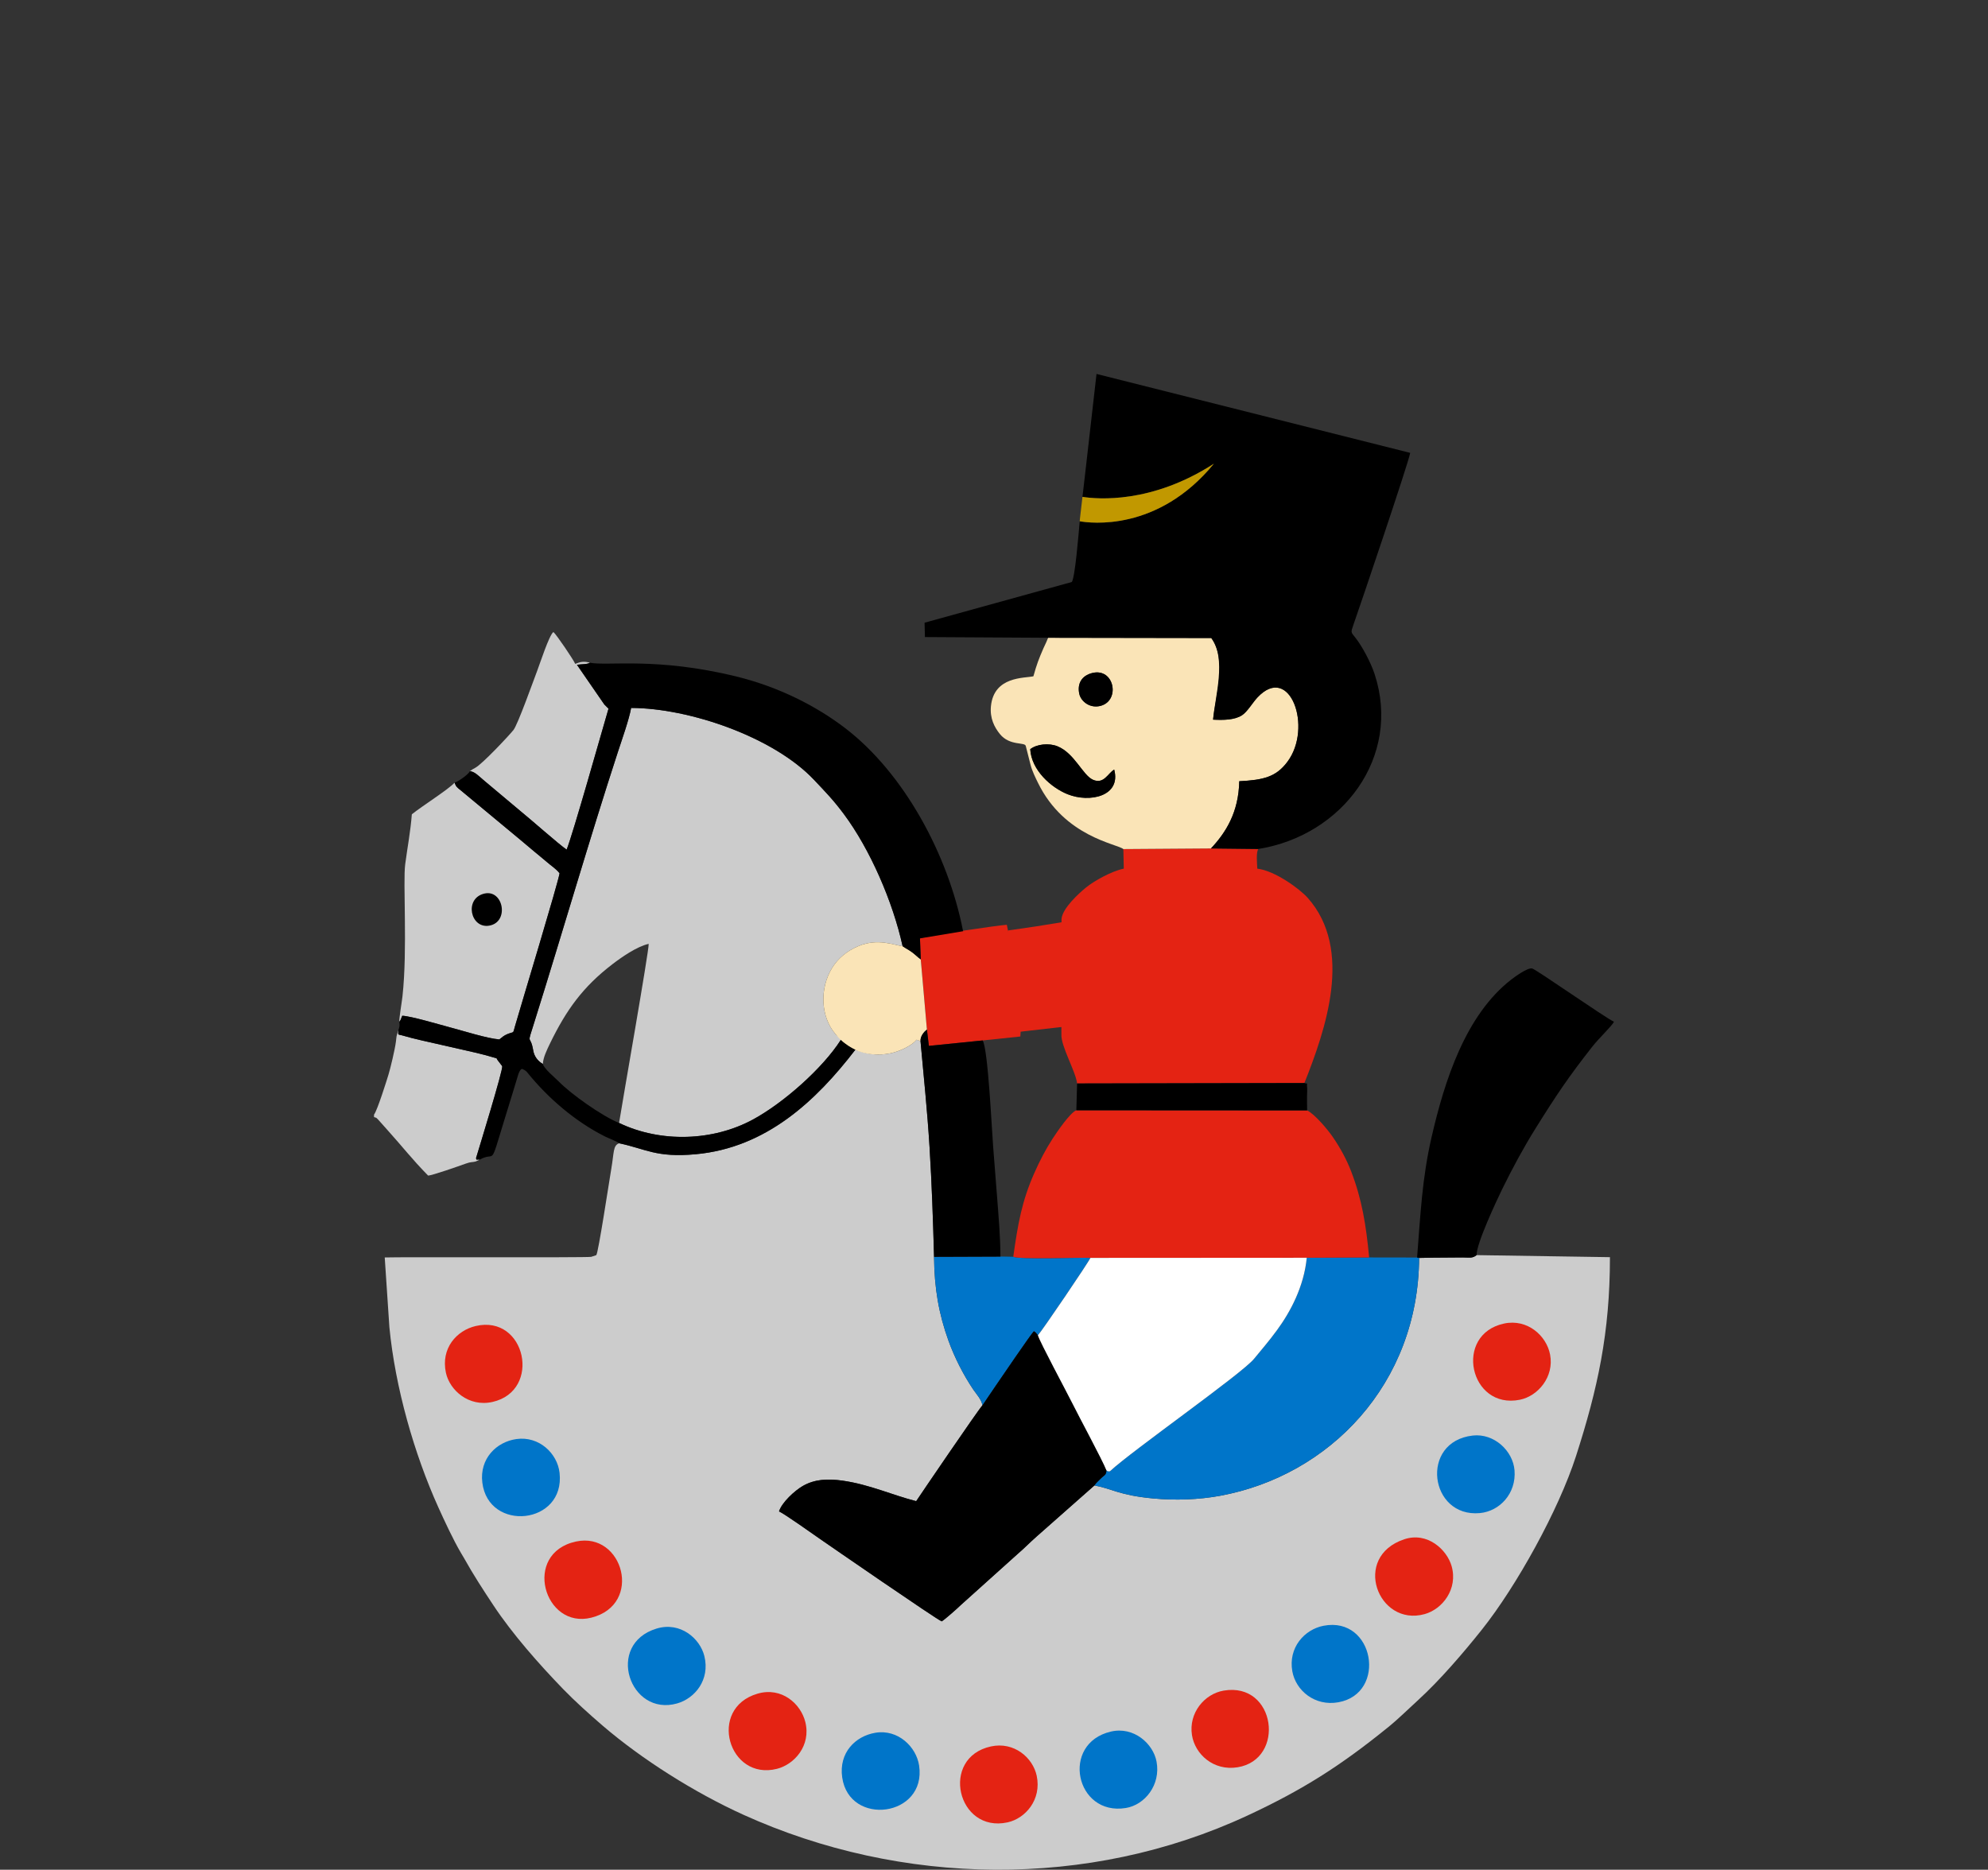 <?xml version="1.0" encoding="utf-8"?>
<!-- Generator: Adobe Illustrator 17.0.0, SVG Export Plug-In . SVG Version: 6.00 Build 0)  -->
<!DOCTYPE svg PUBLIC "-//W3C//DTD SVG 1.1//EN" "http://www.w3.org/Graphics/SVG/1.1/DTD/svg11.dtd">
<svg version="1.1" xmlns="http://www.w3.org/2000/svg" xmlns:xlink="http://www.w3.org/1999/xlink" x="0px" y="0px"
	 width="531.54px" height="500px" viewBox="0 0 531.54 500" enable-background="new 0 0 531.54 500" xml:space="preserve">
<rect x="0" y="0" width="531.54" height="500" fill="#333333" stroke="none"/>
<g id="Ebene_2" display="none">
	<g display="inline">
		<path fill="#FAE4B7" d="M260.242,371.607c-0.278-0.412-0.552-0.837-0.824-1.265v9.985c1.724-2.468,2.979-4.222,3.246-4.492
			C262.555,374.398,260.966,372.679,260.242,371.607z"/>
		<path fill="#FAE4B7" d="M267.893,336.023l3.03,0.061c0.724-5.197,1.404-9.451,2.509-13.584h-14.013v13.565l8.071-0.03
			L267.893,336.023z"/>
		<path fill="#FAE4B7" d="M367.682,336.269V322.5h-3.632c0.96,4.273,1.546,8.679,2.028,13.766L367.682,336.269z"/>
		<path fill="#FAE4B7" d="M326.26,399.993c-5.745,1.061-12.025,1.276-17.925,0.722c-9.198-0.865-10.906-2.597-15.713-3.477
			l-15.527,13.715c-0.072,0.064-0.133,0.122-0.203,0.185h90.79v-37.374C357.922,387.537,342.979,396.906,326.26,399.993z"/>
		<path fill="#C19800" d="M361.277,313.275c-1.256-3.279-3.008-6.44-4.913-9.21c-1.489-2.164-4.869-6.134-6.867-7.122l-61.711-0.036
			c-1.649,0.624-5.096,5.669-6.371,7.633c-1.874,2.887-3.432,5.912-4.899,9.226c-1.344,3.037-2.316,5.857-3.085,8.735h90.618
			C363.358,319.422,362.478,316.411,361.277,313.275z"/>
		<path fill="#C19800" d="M249.742,336.101c0.078,8.436,1.261,15.219,3.858,22.424c1.455,4.037,3.509,8.184,5.819,11.818v-34.278
			L249.742,336.101z"/>
		<path fill="#C19800" d="M378.895,336.287l-11.213-0.018v37.495c7.274-10.266,11.672-22.974,11.754-37.373L378.895,336.287z"/>
		<path fill="#C19800" d="M259.419,380.328c-4.946,7.081-13.781,20.084-14.452,21.108c-6.43-1.635-12.465-4.447-19.617-5.475
			c-4.037-0.58-7.589-0.407-10.759,1.449c-2.103,1.231-5.529,4.327-6.3,6.773c1.398,0.594,8.9,5.925,10.802,7.248
			c2.365,1.645,31.384,21.674,32.694,22.15c0.766-0.416,4.472-3.711,5.122-4.376l15.229-13.69c1.736-1.486,3.027-2.832,4.756-4.377
			h-17.473V380.328z"/>
		<path fill="#C19800" d="M366.077,336.266c-0.482-5.087-1.068-9.493-2.028-13.766h-90.618c-1.104,4.133-1.785,8.387-2.509,13.584
			l-3.03-0.061l-0.403,0.012l-8.071,0.03v34.278c0.272,0.428,0.545,0.852,0.824,1.265c0.723,1.071,2.313,2.791,2.422,4.229
			c-0.267,0.27-1.522,2.024-3.246,4.492v30.81h17.473c0.07-0.063,0.131-0.121,0.203-0.185l15.527-13.715
			c4.807,0.88,6.515,2.612,15.713,3.477c5.9,0.555,12.181,0.339,17.925-0.722c16.718-3.087,31.662-12.456,41.422-26.229v-37.495
			L366.077,336.266z M341.439,355.705c-2.303,3.14-4.044,5.092-6.135,7.662c-3.248,3.991-32.657,24.584-38.552,30.088
			c-0.844-0.048-0.327,0.13-0.914-0.26c-1.171-2.937-7.204-14.074-9.202-18.096c-1.446-2.911-8.643-16.301-9.124-18.023
			c1.049-1.108,13.568-19.544,14.032-20.697l57.851-0.033C348.643,344.087,345.003,350.846,341.439,355.705z"/>
	</g>
</g>
<g id="Ebene_1">
	<g>
		<path fill-rule="evenodd" clip-rule="evenodd" fill="#CCCCCC" d="M228.672,280.753c-10.469,13.626-23.793,26.183-42.649,27.91
			c-10.655,0.976-13.372-1.46-20.486-2.928c-1.657,0.603-1.336,2.395-2.074,6.708c-0.625,3.652-3.479,22.59-4.034,23.204
			l-1.356,0.454c-1.341,0.249-51.211,0.009-55.206,0.167l1.246,18.648c1.545,16.034,6.613,33.859,13.126,48.255
			c1.496,3.307,3.978,8.668,5.986,12.068l0.864,1.455c2.474,4.44,5.134,8.517,7.837,12.597c5.1,7.699,12.154,15.69,18.649,22.405
			c3.061,3.164,6.963,6.687,10.577,9.791c10.486,9.006,24.602,17.915,37.6,23.806c42.179,19.117,92.254,20.022,134.819,0.205
			c14.799-6.89,24.827-13.28,37.544-23.578c2.835-2.296,5.302-4.778,8.115-7.343c5.729-5.225,12.077-12.614,16.996-18.795
			c9.262-11.638,20.52-31.965,25.172-46.434c5.77-17.945,9.06-32.859,9.06-53.16l-35.656-0.546
			c-1.173,0.929-1.885,0.621-3.714,0.623c-1.314,0.001-2.632,0.015-3.946,0.028c-2.561,0.026-5.167,0.018-7.708,0.096
			c-0.192,33.719-23.997,58.215-53.176,63.603c-5.745,1.061-12.025,1.276-17.925,0.722c-9.198-0.865-10.906-2.597-15.713-3.477
			l-15.527,13.715c-1.838,1.626-3.151,3.015-4.959,4.562l-15.229,13.69c-0.65,0.665-4.356,3.96-5.122,4.376
			c-1.309-0.476-30.329-20.505-32.694-22.15c-1.902-1.323-9.404-6.654-10.802-7.248c0.771-2.447,4.197-5.542,6.3-6.773
			c3.17-1.856,6.723-2.029,10.759-1.449c7.152,1.028,13.187,3.84,19.617,5.475c0.904-1.382,16.664-24.557,17.697-25.6
			c-0.109-1.438-1.699-3.157-2.422-4.229c-2.643-3.915-5.016-8.571-6.642-13.083c-2.598-7.205-3.78-13.988-3.858-22.424
			c-0.271-9.839-0.601-19.598-1.201-29.323c-0.6-9.733-1.561-18.896-2.42-28.351l-1.06-0.385c-1.207,1.561-4.496,3.117-6.914,3.615
			C233.288,282.658,230.404,281.206,228.672,280.753L228.672,280.753z"/>
		<path fill-rule="evenodd" clip-rule="evenodd" fill="#CCCCCC" d="M145.147,284.531c0.064-1.698,1.095-3.814,1.936-5.544
			c4.338-8.925,8.783-15.099,16.651-21.132c2.429-1.862,6.556-4.753,9.709-5.449c0.118,1.679-7.049,42.319-7.918,47.889
			c11.201,5.375,25.167,4.855,35.807-0.922c8.211-4.458,18.626-13.692,23.454-21.243c-0.404-1.092-0.587-0.632-1.466-1.671
			c-3.954-4.678-4.197-12.216-0.805-17.666c1.571-2.523,3.962-4.516,7.035-5.802c5.21-2.179,9.584-0.214,11.788,0.042
			c-2.605-11.9-8.728-25.982-15.741-35.376c-2.786-3.732-4.835-5.823-7.946-9.117c-10.813-11.452-33.356-19.194-48.902-19.225
			c-0.55,3.121-2.542,8.705-3.556,11.814c-7.566,23.205-14.856,48.424-22.27,72.047c-2.216,7.06-1.144,2.988-0.352,7.725
			C142.827,282.446,143.725,283.698,145.147,284.531L145.147,284.531z"/>
		<path fill-rule="evenodd" clip-rule="evenodd" fill="#CCCCCC" d="M106.771,273.242c0.499-0.591,0.419-0.844,0.787-1.61
			c2.266,0.061,10.226,2.44,12.938,3.153c3.492,0.917,9.731,2.917,13.016,3.179c0.707-0.545,1.2-1.058,2.2-1.45
			c1.853-0.726,1.377,0.026,1.964-2.014c1.824-6.343,11.522-38.266,11.938-40.973c-1.042-1.295-2.132-1.905-3.313-2.941
			c-1.164-1.021-2.341-1.921-3.585-2.983c-2.585-2.206-4.648-3.889-7.152-5.978l-12.385-10.283c-0.94-0.739-1.227-0.925-1.646-2.035
			c-1.503,1.716-8.833,6.351-11.419,8.45c-0.343,4.528-1.179,8.876-1.769,13.318c-0.648,4.881,0.65,22.694-0.73,35.332
			C107.455,267.883,106.68,272.446,106.771,273.242L106.771,273.242z"/>
		<path fill-rule="evenodd" clip-rule="evenodd" fill="#CCCCCC" d="M125.629,206.243c1.213,0.015,2.487,1.389,3.6,2.326l9.647,8.096
			c2.812,2.257,10.717,9.282,12.631,10.535c1.73-4.341,9.225-30.978,11.194-37.697l-1.126-1.122l-7.313-10.605
			c1.217-0.206,2.713-0.079,3.46-0.552c-1.554-0.427-2.424-0.297-3.93,0.306c-0.365-0.982-4.994-7.813-5.824-8.516
			c-1.135,0.79-3.669,8.655-4.385,10.504c-0.895,2.313-5.132,14.267-6.309,15.718c-1.309,1.613-8.321,9.092-10.198,10.088
			c-0.005,0.002-0.662,0.365-0.666,0.367c-0.085,0.054-0.169,0.114-0.248,0.167L125.629,206.243L125.629,206.243z"/>
		<path fill-rule="evenodd" clip-rule="evenodd" fill="#CCCCCC" d="M100.002,298.078v0.646c0.881,0.28,0.533,0.139,1.133,0.706
			l2.62,2.94c3.922,4.351,6.348,7.551,10.704,11.997c1.03,0.004,8.245-2.536,10.08-3.198c1.469-0.529,1.788-0.331,2.479-0.528
			c0.102-0.029,0.182-0.054,0.284-0.089l0.954-0.444c-1.234-0.162-0.509,0.419-0.989-0.358c0.783-2.597,7.292-23.75,7.012-24.64
			c-0.42-0.543-0.65-0.855-1.042-1.358c-0.901-1.154,0.11-0.519-1.307-0.979c-4.439-1.439-19.361-4.36-24.083-5.802
			c-1.516-0.463-1.404,0.039-1.351-1.387c-0.059,0.096-0.107,0.136-0.127,0.313l-0.334,1.201c-0.072,0.401-0.088,0.767-0.171,1.429
			c-0.272,2.168-1.482,7.167-1.99,8.834C103.475,288.665,100.932,296.858,100.002,298.078L100.002,298.078z"/>
	</g>
	<g>
		<path fill-rule="evenodd" clip-rule="evenodd" fill="#0075C9" d="M295.837,393.196c-0.095,1.379-0.533,1.202-1.486,2.167
			c-0.8,0.811-1.234,1.12-1.729,1.874c4.806,0.88,6.514,2.612,15.713,3.477c5.9,0.555,12.181,0.339,17.925-0.722
			c29.178-5.387,52.984-29.884,53.176-63.603l-0.541-0.103l-12.818-0.021l-16.683,0.081c-0.751,7.74-4.391,14.498-7.956,19.358
			c-2.303,3.14-4.044,5.092-6.135,7.662c-3.248,3.991-32.657,24.584-38.552,30.088C295.907,393.409,296.424,393.586,295.837,393.196
			L295.837,393.196z"/>
		<path fill-rule="evenodd" clip-rule="evenodd" fill="#0075C9" d="M249.742,336.101c0.078,8.436,1.261,15.219,3.858,22.424
			c1.627,4.512,3.999,9.167,6.642,13.083c0.723,1.071,2.313,2.791,2.422,4.229l3.322-4.902c1.407-2.071,9.587-14.058,10.44-14.941
			c0.672,0.439,0.439,0.322,1.085,1.085c1.049-1.108,13.568-19.544,14.032-20.697c-3.404-0.144-18.965,0.449-20.62-0.297
			l-3.03-0.061l-0.403,0.012L249.742,336.101L249.742,336.101z"/>
		<path fill-rule="evenodd" clip-rule="evenodd" fill="#0075C9" d="M353.882,434.76c-5.108,0.987-9.482,5.849-8.345,12.192
			c0.913,5.09,5.975,9.403,12.3,8.269C370.965,452.867,367.478,432.134,353.882,434.76L353.882,434.76z"/>
		<path fill-rule="evenodd" clip-rule="evenodd" fill="#0075C9" d="M138.069,384.832c-5.342,0.755-9.874,5.242-9.112,11.605
			c1.604,13.383,22.219,11.346,20.656-2.576C149.029,388.661,144.132,383.975,138.069,384.832L138.069,384.832z"/>
		<path fill-rule="evenodd" clip-rule="evenodd" fill="#0075C9" d="M234.037,463.377c-5.368,0.908-9.797,5.348-8.854,11.942
			c1.895,13.24,22.617,10.579,20.562-3.183C245.001,467.152,240.105,462.35,234.037,463.377L234.037,463.377z"/>
		<path fill-rule="evenodd" clip-rule="evenodd" fill="#0075C9" d="M393.766,383.893c-14.266,1.626-11.579,21.987,1.913,20.736
			c5.295-0.491,9.768-5.237,9.266-11.445C404.525,387.993,399.496,383.24,393.766,383.893L393.766,383.893z"/>
		<path fill-rule="evenodd" clip-rule="evenodd" fill="#0075C9" d="M297.033,463.055c-13.55,3.161-9.502,22.629,3.973,20.439
			c5.097-0.829,9.385-6.177,8.227-12.397C308.33,466.25,303.128,461.634,297.033,463.055L297.033,463.055z"/>
		<path fill-rule="evenodd" clip-rule="evenodd" fill="#0075C9" d="M175.574,435.505c-13.795,4.175-7.241,23.655,5.493,20.019
			c4.714-1.346,8.83-6.295,7.26-12.665C187.17,438.166,181.912,433.586,175.574,435.505L175.574,435.505z"/>
	</g>
	<g>
		<path fill-rule="evenodd" clip-rule="evenodd" fill="#E42313" d="M270.923,336.084c1.655,0.746,17.216,0.152,20.62,0.297
			l57.851-0.033l16.683-0.081c-0.829-8.751-1.93-15.501-4.8-22.992c-1.256-3.279-3.008-6.44-4.913-9.21
			c-1.489-2.164-4.869-6.134-6.867-7.122l-61.711-0.036c-1.649,0.624-5.096,5.669-6.371,7.633c-1.874,2.887-3.432,5.912-4.899,9.226
			C273.243,321.166,272.151,327.268,270.923,336.084L270.923,336.084z"/>
		<path fill-rule="evenodd" clip-rule="evenodd" fill="#E42313" d="M283.825,245.694c-0.012,10.294-0.023,20.587-0.035,30.881
			c-0.167,3.208,3.839,9.942,4.2,13.162l60.774-0.118c5.643-14.201,13.138-35.68,0.903-49.497
			c-2.165-2.445-8.866-7.316-13.496-7.824c-0.064-1.584-0.363-4.212,0.255-5.264l-12.648-0.142l-23.423,0.167l0.117,5.228
			c-3.284,0.68-7.897,3.26-10.076,5.028C288.434,238.908,284.126,242.845,283.825,245.694L283.825,245.694z"/>
		<path fill-rule="evenodd" clip-rule="evenodd" fill="#E42313" d="M277.123,247.717l-7.671,1.118
			c-0.046,1.267,1.528,9.217,1.862,10.406l0.642,7.158c0.373,4.046,0.798,6.737,0.859,10.781l0.033-1.282l58.291-6.688
			c5.317-1.165,2.539,0.353,7.725-2.421c1.761-0.942,3.538-2.22,4.491-4.156c0.037-0.075,0.072-0.165,0.107-0.241l0.617-1.289
			c0.034-0.05,0.099-0.121,0.135-0.169l0.787-1.198c2.753-6.197-0.53-14.158-6.837-18.309c-0.925-0.542-1.887-1.34-2.925-1.493
			c-2.524-0.799-4.858-0.759-7.57-0.39L277.123,247.717L277.123,247.717z"/>
		<path fill-rule="evenodd" clip-rule="evenodd" fill="#E42313" d="M245.975,250.94l0.214,5.62l1.641,18.754l0.527,4.373
			c11.514-1.126,14.507-1.48,24.457-2.506c0.321-9.659-1-19.5-3.069-27.133l-0.546-2.744
			C267.113,247.405,248.516,250.113,245.975,250.94L245.975,250.94z"/>
		<path fill-rule="evenodd" clip-rule="evenodd" fill="#E42313" d="M154.021,412.23c-14.454,3.107-8.576,23.57,4.103,20.361
			C172.052,429.066,166.588,409.529,154.021,412.23L154.021,412.23z"/>
		<path fill-rule="evenodd" clip-rule="evenodd" fill="#E42313" d="M127.184,354.603c-5.059,1.184-9.376,5.93-7.954,12.514
			c0.999,4.629,6.091,9.219,12.438,7.792C144.939,371.924,140.611,351.46,127.184,354.603L127.184,354.603z"/>
		<path fill-rule="evenodd" clip-rule="evenodd" fill="#E42313" d="M327.158,452.105c-5.128,0.88-9.379,5.978-8.458,11.887
			c0.794,5.096,5.746,9.66,12.196,8.613C343.823,470.507,341.149,449.705,327.158,452.105L327.158,452.105z"/>
		<path fill-rule="evenodd" clip-rule="evenodd" fill="#E42313" d="M202.525,452.924c-13.395,3.939-7.774,23.374,5.219,20.091
			c4.669-1.18,9.129-6.217,7.586-12.491C214.118,455.602,208.982,451.025,202.525,452.924L202.525,452.924z"/>
		<path fill-rule="evenodd" clip-rule="evenodd" fill="#E42313" d="M264.942,467.03c-13.694,2.977-9.042,23.248,4.455,20.304
			c4.771-1.041,9.146-6.072,7.791-12.46C276.163,470.043,271.154,465.68,264.942,467.03L264.942,467.03z"/>
		<path fill-rule="evenodd" clip-rule="evenodd" fill="#E42313" d="M402.15,353.941c-13.564,2.895-9.252,23.111,4.244,20.374
			c4.827-0.979,9.192-6.129,8.064-12.062C413.493,357.176,408.392,352.608,402.15,353.941L402.15,353.941z"/>
		<path fill-rule="evenodd" clip-rule="evenodd" fill="#E42313" d="M375.472,411.626c-14.123,4.703-7.054,23.466,5.417,20.023
			c4.782-1.321,8.972-6.703,7.238-12.831C386.876,414.396,381.646,409.57,375.472,411.626L375.472,411.626z"/>
	</g>
	<g>
		<path fill-rule="evenodd" clip-rule="evenodd" fill="#FAE4B7" d="M226.497,279.526c3.413,2.36,7.599,2.966,11.651,2.13
			c2.418-0.499,5.707-2.055,6.914-3.615l1.06,0.385c-0.072-1.33,0.914-2.47,1.709-3.113l-1.641-18.754
			c-0.89-0.632-1.273-1.122-2.355-1.931c-0.864-0.646-1.636-0.979-2.499-1.596c-2.203-0.257-6.578-2.222-11.788-0.042
			c-3.073,1.286-5.464,3.278-7.035,5.802c-3.392,5.45-3.149,12.989,0.805,17.666C224.514,277.873,224.953,278.459,226.497,279.526
			L226.497,279.526z"/>
		<path fill="#FAE4B7" d="M336.204,186.521c-1.306,1.396-2.677,3.809-4.115,4.747c-1.98,1.291-5.002,1.323-7.742,1.179
			c0.632-6.565,3.866-15.645-0.48-21.826l-43.613-0.071l-0.196,0.431c-0.38,0.992-0.664,1.447-1.068,2.376
			c-1.271,2.928-1.771,4.226-2.684,7.494c-2.373,0.545-10.563-0.064-11.354,8.011c-0.316,3.219,0.926,5.618,2.393,7.432
			c2.652,3.278,6.761,2.051,6.93,3.228l1.267,4.993c0.384,1.587,1.365,3.558,1.998,4.849c7.094,14.501,21.227,16.299,22.815,17.693
			l23.423-0.167c3.984-4.235,7.415-9.688,7.568-17.976c6.491-0.332,9.834-1.136,12.867-5.183
			C351.074,194.579,344.896,177.235,336.204,186.521z M292.037,179.978c5.88-1.457,7.553,7.248,2.337,8.752
			c-2.875,0.829-5.36-1.112-5.807-3.212C287.992,182.815,289.224,180.675,292.037,179.978z M285.42,212.382
			c-4.375-1.767-9.638-6.398-9.961-12.037c1.745-1.358,4.978-1.715,7.313-0.761c4.542,1.856,6.732,7.743,9.458,8.938
			c2.943,1.291,4.002-1.785,5.679-2.716C299.81,212.938,291.339,214.773,285.42,212.382z"/>
	</g>
	<g>
		<path fill-rule="evenodd" clip-rule="evenodd" d="M125.629,206.243c-0.382,0.886-3.176,2.79-4.096,3.065
			c0.419,1.11,0.707,1.296,1.646,2.035l12.385,10.283c2.504,2.089,4.567,3.772,7.152,5.978c1.244,1.062,2.421,1.962,3.585,2.983
			c1.181,1.036,2.271,1.646,3.313,2.941c-0.416,2.707-10.114,34.631-11.938,40.973c-0.587,2.04-0.111,1.287-1.964,2.014
			c-1,0.392-1.493,0.905-2.2,1.45c-3.285-0.262-9.524-2.262-13.016-3.179c-2.712-0.712-10.673-3.091-12.938-3.153
			c-0.369,0.765-0.289,1.019-0.787,1.61c0.12,1.177,0.07,1.251-0.276,2.34c-0.054,1.426-0.166,0.924,1.351,1.387
			c4.722,1.442,19.644,4.363,24.083,5.802c1.417,0.459,0.406-0.176,1.307,0.979c0.392,0.503,0.622,0.814,1.042,1.358
			c0.28,0.89-6.23,22.043-7.012,24.64c0.479,0.777-0.245,0.197,0.989,0.358c4.46-2.472,2.491,2.824,6.658-10.817
			c0.692-2.266,1.354-4.389,2.089-6.78l1.604-5.293c0.67-1.833,1.197-1.286,1.199-1.277c0.012,0.039,0.604,0.14,1.186,0.862
			c5.509,6.833,12.746,13.067,20.719,17.091c1.178,0.595,2.901,1.158,3.826,1.841c7.114,1.468,9.831,3.904,20.486,2.928
			c18.856-1.727,32.202-14.313,42.671-27.939c-1.05-0.494-2.595-1.398-3.888-2.627c-4.828,7.551-15.264,16.819-23.475,21.277
			c-10.64,5.777-24.606,6.297-35.807,0.922c-4.521-1.787-13.031-7.869-16.102-11.058c-0.851-0.884-4.042-3.495-4.275-4.707
			c-1.422-0.833-2.32-2.085-2.578-3.629c-0.792-4.737-1.863-0.665,0.352-7.725c7.414-23.624,14.704-48.843,22.27-72.047
			c1.014-3.109,3.006-8.693,3.556-11.814c15.545,0.031,38.089,7.773,48.902,19.225c3.111,3.294,5.16,5.385,7.946,9.117
			c7.013,9.394,13.136,23.476,15.741,35.376c0.863,0.617,1.636,0.95,2.499,1.596c1.082,0.809,1.465,1.299,2.355,1.931l-0.214-5.62
			l11.553-1.92c0.035-0.099-0.144-0.228-0.08-0.279c-3.987-20.197-15.707-41.979-31.53-54.071
			c-7.645-5.842-17.681-10.974-28.959-13.741c-21.51-5.276-34.428-2.763-39.237-3.704c-0.747,0.473-2.243,0.346-3.46,0.552
			l7.313,10.605l1.126,1.122c-1.969,6.719-9.464,33.356-11.194,37.697c-1.914-1.253-9.819-8.278-12.631-10.535l-9.647-8.096
			C128.117,207.632,126.843,206.258,125.629,206.243L125.629,206.243z"/>
		<path fill-rule="evenodd" clip-rule="evenodd" d="M262.664,375.836c-1.033,1.043-16.793,24.218-17.697,25.6
			c-6.43-1.635-12.465-4.447-19.617-5.475c-4.037-0.58-7.589-0.407-10.759,1.449c-2.103,1.231-5.529,4.327-6.3,6.773
			c1.398,0.594,8.9,5.925,10.802,7.248c2.365,1.645,31.384,21.674,32.694,22.15c0.766-0.416,4.472-3.711,5.122-4.376l15.229-13.69
			c1.807-1.547,3.12-2.936,4.959-4.562l15.527-13.715c0.495-0.754,0.929-1.063,1.729-1.874c0.952-0.965,1.391-0.789,1.486-2.167
			c-1.171-2.937-7.204-14.074-9.202-18.096c-1.446-2.911-8.643-16.301-9.124-18.023c-0.646-0.763-0.412-0.646-1.085-1.085
			c-0.853,0.884-9.033,12.87-10.44,14.941L262.664,375.836L262.664,375.836z"/>
		<path fill-rule="evenodd" clip-rule="evenodd" d="M378.895,336.287l0.541,0.103c2.541-0.077,5.147-0.07,7.708-0.096
			c1.314-0.013,2.632-0.027,3.946-0.028c1.829-0.002,2.541,0.306,3.714-0.623c-0.094-3.003,5.413-14.726,6.835-17.631
			c2.775-5.664,5.733-11.126,8.849-16.126c5.584-8.961,8.898-13.903,15.201-21.928c1.873-2.384,5.385-5.689,5.849-6.728
			c-2.253-0.989-20.823-14.01-21.883-14.243c-1.26-0.277-4.781,2.344-5.582,2.965c-12.224,9.479-17.827,27.019-21.296,42.088
			C380.221,315.145,379.807,324.717,378.895,336.287L378.895,336.287z"/>
		<path fill-rule="evenodd" clip-rule="evenodd" d="M246.121,278.427c0.859,9.456,1.819,18.619,2.42,28.351
			c0.6,9.725,0.93,19.484,1.201,29.323l17.748-0.066c-0.038-5.69-0.477-10.446-0.908-16.102c-0.341-4.472-0.683-8.941-1.049-13.415
			c-0.335-4.097-1.36-26.128-2.797-28.286l-14.378,1.454l-0.527-4.373C247.035,275.957,246.049,277.097,246.121,278.427
			L246.121,278.427z"/>
		<path fill-rule="evenodd" clip-rule="evenodd" d="M287.786,296.907l61.711,0.036c-0.029-1.314-0.041-2.639-0.024-3.953
			c0.005-0.402,0.065-1.703,0.032-2.001c-0.204-1.805,0.398-0.95-0.741-1.37l-60.774,0.118L287.786,296.907L287.786,296.907z"/>
		<path fill-rule="evenodd" clip-rule="evenodd" d="M129.49,238.962c-5.44,1.287-3.74,9.391,1.274,8.58
			C136.263,246.654,134.626,237.747,129.49,238.962L129.49,238.962z"/>
		<path d="M292.23,208.522c-2.726-1.195-4.916-7.082-9.458-8.938c-2.334-0.954-5.567-0.597-7.313,0.761
			c0.323,5.64,5.586,10.27,9.961,12.037c5.919,2.391,14.39,0.556,12.489-6.576C296.232,206.737,295.173,209.813,292.23,208.522z"/>
		<path d="M294.374,188.729c5.216-1.504,3.542-10.209-2.337-8.752c-2.813,0.697-4.046,2.837-3.47,5.54
			C289.014,187.618,291.5,189.558,294.374,188.729z"/>
		<path d="M362.4,170.535c-1.197-1.502-1.278-1.338-0.561-3.369c1.897-5.375,14.754-43.4,15.213-46.062L293.182,100l-2.838,24.908
			l-0.92,7.963c4.036,0.635,18.5,1.889,35.146-8.874c-15.017,18.323-33.161,15.887-35.881,15.4
			c-0.333,3.789-1.244,14.961-2.112,16.242l-39.371,10.884l0.099,3.843l32.058,0.182l44.504,0.073c4.14,5.491,1,15.668,0.48,21.826
			c2.74,0.145,5.761,0.113,7.742-1.179c1.438-0.938,2.809-3.351,4.115-4.747c8.692-9.287,14.871,8.057,8.008,17.212
			c-3.033,4.046-6.376,4.851-12.867,5.183c-0.153,8.288-3.584,13.741-7.568,17.976l12.648,0.142
			c22.549-3.578,38.386-24.681,31.094-46.812C366.55,177.28,364.28,172.895,362.4,170.535z"/>
	</g>
	<path fill="#C19800" d="M324.57,123.997c-16.646,10.763-31.11,9.509-35.146,8.874l-0.669,5.793
		c-0.018,0.194-0.041,0.447-0.066,0.733C291.409,139.884,309.553,142.32,324.57,123.997z"/>
	<path fill="#FFFFFF" d="M277.511,357.078c0.481,1.721,7.678,15.111,9.124,18.023c1.998,4.021,8.031,15.159,9.202,18.096
		c0.587,0.39,0.07,0.213,0.914,0.26c5.895-5.504,35.304-26.098,38.552-30.088c2.091-2.57,3.832-4.522,6.135-7.662
		c3.565-4.86,7.204-11.618,7.956-19.358l-57.851,0.033C291.079,337.533,278.561,355.97,277.511,357.078z"/>
</g>
</svg>
